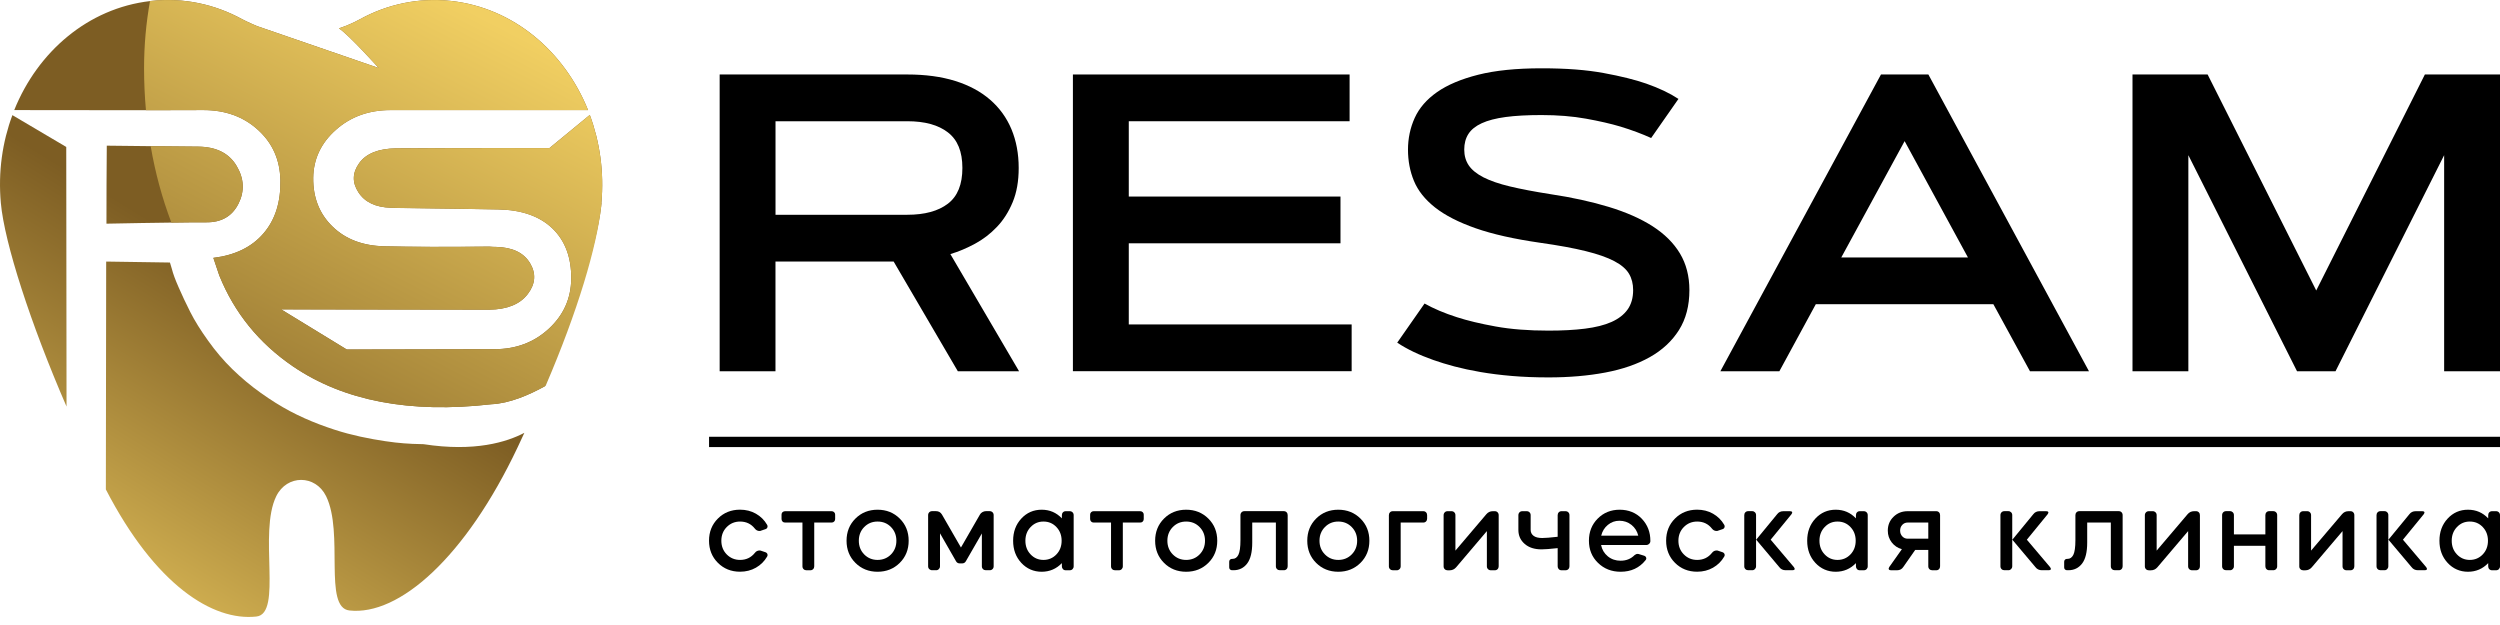 <?xml version="1.0" encoding="UTF-8"?> <svg xmlns="http://www.w3.org/2000/svg" width="184" height="46" viewBox="0 0 184 46" fill="none"> <path d="M55.983 39.072C55.965 39.077 55.938 39.08 55.9 39.08C55.761 39.08 55.646 39.021 55.557 38.906C55.285 38.56 54.922 38.386 54.47 38.386C54.081 38.386 53.753 38.522 53.487 38.791C53.221 39.06 53.091 39.396 53.091 39.798C53.091 40.2 53.224 40.536 53.487 40.805C53.753 41.074 54.081 41.21 54.47 41.21C54.922 41.21 55.282 41.035 55.557 40.693C55.646 40.575 55.761 40.516 55.9 40.516C55.938 40.516 55.968 40.516 55.983 40.525L56.307 40.634C56.39 40.657 56.446 40.702 56.476 40.767C56.502 40.835 56.499 40.9 56.458 40.968C56.257 41.313 55.983 41.585 55.634 41.783C55.285 41.981 54.896 42.078 54.467 42.078C53.815 42.078 53.271 41.859 52.837 41.425C52.403 40.991 52.184 40.448 52.184 39.795C52.184 39.142 52.403 38.599 52.837 38.165C53.271 37.731 53.815 37.512 54.467 37.512C54.896 37.512 55.285 37.609 55.634 37.807C55.983 38.005 56.257 38.277 56.458 38.623C56.496 38.691 56.502 38.755 56.476 38.823C56.449 38.891 56.393 38.936 56.307 38.956L55.983 39.066V39.072Z" fill="black"></path> <path d="M57.598 37.695C57.648 37.648 57.71 37.624 57.781 37.624H61.207C61.281 37.624 61.34 37.648 61.39 37.695C61.441 37.742 61.467 37.801 61.467 37.875V38.2C61.467 38.274 61.444 38.333 61.396 38.383C61.349 38.434 61.287 38.46 61.207 38.46H59.928V41.679C59.928 41.762 59.902 41.833 59.846 41.889C59.789 41.945 59.722 41.972 59.636 41.972H59.352C59.27 41.972 59.199 41.945 59.143 41.889C59.087 41.833 59.06 41.765 59.06 41.679V38.46H57.781C57.704 38.46 57.639 38.434 57.592 38.383C57.545 38.333 57.521 38.271 57.521 38.2V37.875C57.521 37.801 57.545 37.742 57.598 37.695Z" fill="black"></path> <path d="M62.959 38.168C63.393 37.734 63.936 37.515 64.589 37.515C65.242 37.515 65.785 37.734 66.222 38.168C66.659 38.602 66.878 39.145 66.878 39.798C66.878 40.451 66.659 40.994 66.222 41.428C65.785 41.862 65.239 42.081 64.589 42.081C63.939 42.081 63.393 41.862 62.959 41.428C62.524 40.994 62.306 40.451 62.306 39.798C62.306 39.145 62.524 38.602 62.959 38.168ZM63.605 40.805C63.871 41.074 64.199 41.21 64.589 41.21C64.979 41.21 65.315 41.074 65.578 40.805C65.841 40.536 65.974 40.2 65.974 39.798C65.974 39.396 65.841 39.06 65.578 38.791C65.312 38.519 64.985 38.386 64.589 38.386C64.193 38.386 63.871 38.522 63.605 38.791C63.34 39.06 63.21 39.396 63.21 39.798C63.21 40.2 63.343 40.536 63.605 40.805Z" fill="black"></path> <path d="M68.393 41.886C68.337 41.83 68.31 41.762 68.31 41.676V37.914C68.31 37.831 68.337 37.76 68.393 37.704C68.449 37.648 68.517 37.621 68.603 37.621H68.895C69.084 37.621 69.229 37.704 69.329 37.872L70.726 40.297L72.123 37.872C72.162 37.798 72.224 37.739 72.306 37.692C72.389 37.645 72.475 37.621 72.557 37.621H72.841C72.924 37.621 72.994 37.648 73.051 37.704C73.107 37.76 73.133 37.828 73.133 37.914V41.676C73.133 41.759 73.107 41.83 73.051 41.886C72.994 41.942 72.927 41.969 72.841 41.969H72.557C72.475 41.969 72.404 41.942 72.348 41.886C72.291 41.83 72.265 41.762 72.265 41.676V39.261L71.087 41.307C71.025 41.414 70.933 41.467 70.812 41.467H70.638C70.516 41.467 70.422 41.414 70.363 41.307L69.184 39.252V41.676C69.184 41.759 69.155 41.83 69.102 41.886C69.046 41.942 68.981 41.969 68.901 41.969H68.609C68.526 41.969 68.455 41.942 68.399 41.886H68.393Z" fill="black"></path> <path d="M75.168 41.428C74.766 40.994 74.566 40.451 74.566 39.798C74.566 39.145 74.766 38.602 75.168 38.168C75.57 37.734 76.069 37.515 76.666 37.515C77.262 37.515 77.746 37.728 78.154 38.15V37.917C78.154 37.834 78.181 37.763 78.234 37.707C78.287 37.651 78.355 37.624 78.438 37.624H78.73C78.813 37.624 78.884 37.651 78.94 37.707C78.996 37.763 79.022 37.831 79.022 37.917V41.679C79.022 41.762 78.993 41.833 78.94 41.889C78.884 41.945 78.816 41.972 78.73 41.972H78.438C78.355 41.972 78.287 41.945 78.234 41.889C78.181 41.833 78.154 41.765 78.154 41.679V41.446C77.746 41.868 77.25 42.081 76.666 42.081C76.081 42.081 75.57 41.862 75.168 41.428ZM75.853 38.791C75.596 39.06 75.469 39.396 75.469 39.798C75.469 40.2 75.596 40.536 75.853 40.805C76.11 41.074 76.423 41.21 76.799 41.21C77.174 41.21 77.496 41.074 77.752 40.805C78.009 40.536 78.136 40.2 78.136 39.798C78.136 39.396 78.009 39.06 77.752 38.791C77.496 38.519 77.18 38.386 76.799 38.386C76.418 38.386 76.11 38.522 75.853 38.791Z" fill="black"></path> <path d="M80.31 37.695C80.36 37.648 80.422 37.624 80.493 37.624H83.919C83.993 37.624 84.052 37.648 84.102 37.695C84.153 37.742 84.179 37.801 84.179 37.875V38.2C84.179 38.274 84.156 38.333 84.108 38.383C84.061 38.434 83.999 38.46 83.919 38.46H82.64V41.679C82.64 41.762 82.611 41.833 82.558 41.889C82.502 41.945 82.434 41.972 82.348 41.972H82.064C81.982 41.972 81.911 41.945 81.855 41.889C81.799 41.833 81.772 41.765 81.772 41.679V38.46H80.493C80.413 38.46 80.352 38.434 80.304 38.383C80.257 38.333 80.233 38.271 80.233 38.2V37.875C80.233 37.801 80.26 37.742 80.31 37.695Z" fill="black"></path> <path d="M85.671 38.168C86.105 37.734 86.648 37.515 87.301 37.515C87.954 37.515 88.497 37.734 88.934 38.168C89.371 38.602 89.59 39.145 89.59 39.798C89.59 40.451 89.371 40.994 88.934 41.428C88.497 41.862 87.951 42.081 87.301 42.081C86.651 42.081 86.105 41.862 85.671 41.428C85.237 40.994 85.018 40.451 85.018 39.798C85.018 39.145 85.237 38.602 85.671 38.168ZM86.317 40.805C86.583 41.074 86.908 41.21 87.301 41.21C87.694 41.21 88.028 41.074 88.29 40.805C88.556 40.536 88.689 40.2 88.689 39.798C88.689 39.396 88.556 39.06 88.29 38.791C88.025 38.519 87.697 38.386 87.301 38.386C86.905 38.386 86.583 38.522 86.317 38.791C86.052 39.06 85.919 39.396 85.919 39.798C85.919 40.2 86.052 40.536 86.317 40.805Z" fill="black"></path> <path d="M90.529 41.913C90.491 41.874 90.47 41.824 90.47 41.762V41.343C90.47 41.281 90.491 41.23 90.529 41.192C90.567 41.154 90.618 41.133 90.68 41.133H90.721C90.904 41.133 91.046 41.033 91.146 40.832C91.247 40.631 91.297 40.271 91.297 39.754V37.914C91.297 37.831 91.324 37.76 91.38 37.704C91.436 37.648 91.504 37.621 91.589 37.621H94.49C94.572 37.621 94.64 37.648 94.694 37.704C94.747 37.76 94.773 37.828 94.773 37.914V41.676C94.773 41.759 94.747 41.83 94.694 41.886C94.64 41.942 94.572 41.969 94.49 41.969H94.197C94.115 41.969 94.044 41.942 93.988 41.886C93.931 41.83 93.905 41.762 93.905 41.676V38.457H92.165V39.937C92.165 40.634 92.041 41.145 91.79 41.476C91.539 41.806 91.203 41.969 90.78 41.969H90.68C90.618 41.969 90.567 41.948 90.529 41.91V41.913Z" fill="black"></path> <path d="M96.867 38.168C97.301 37.734 97.845 37.515 98.498 37.515C99.15 37.515 99.694 37.734 100.131 38.168C100.568 38.602 100.786 39.145 100.786 39.798C100.786 40.451 100.568 40.994 100.131 41.428C99.694 41.862 99.147 42.081 98.498 42.081C97.848 42.081 97.301 41.862 96.867 41.428C96.433 40.994 96.215 40.451 96.215 39.798C96.215 39.145 96.433 38.602 96.867 38.168ZM97.514 40.805C97.78 41.074 98.105 41.21 98.498 41.21C98.89 41.21 99.224 41.074 99.487 40.805C99.753 40.536 99.886 40.2 99.886 39.798C99.886 39.396 99.753 39.06 99.487 38.791C99.221 38.519 98.893 38.386 98.498 38.386C98.102 38.386 97.78 38.522 97.514 38.791C97.248 39.06 97.115 39.396 97.115 39.798C97.115 40.2 97.248 40.536 97.514 40.805Z" fill="black"></path> <path d="M102.302 37.707C102.358 37.651 102.426 37.624 102.511 37.624H104.753C104.836 37.624 104.904 37.651 104.957 37.707C105.01 37.763 105.036 37.831 105.036 37.917V38.168C105.036 38.25 105.01 38.321 104.957 38.377C104.904 38.434 104.836 38.46 104.753 38.46H103.09V41.679C103.09 41.762 103.061 41.833 103.007 41.889C102.951 41.945 102.886 41.972 102.807 41.972H102.514C102.432 41.972 102.361 41.945 102.305 41.889C102.248 41.833 102.222 41.765 102.222 41.679V37.917C102.222 37.834 102.248 37.763 102.305 37.707H102.302Z" fill="black"></path> <path d="M106.333 37.707C106.389 37.651 106.457 37.624 106.543 37.624H106.835C106.915 37.624 106.98 37.651 107.036 37.707C107.092 37.763 107.119 37.831 107.119 37.917V40.525L109.393 37.849C109.52 37.698 109.679 37.624 109.868 37.624H110.019C110.102 37.624 110.17 37.651 110.223 37.707C110.276 37.763 110.303 37.831 110.303 37.917V41.679C110.303 41.762 110.276 41.833 110.223 41.889C110.17 41.945 110.102 41.972 110.019 41.972H109.727C109.644 41.972 109.573 41.945 109.517 41.889C109.461 41.833 109.434 41.765 109.434 41.679V39.089L107.169 41.756C107.042 41.901 106.882 41.975 106.693 41.975H106.543C106.46 41.975 106.389 41.948 106.333 41.892C106.277 41.836 106.25 41.768 106.25 41.682V37.92C106.25 37.837 106.277 37.766 106.333 37.71V37.707Z" fill="black"></path> <path d="M111.835 37.707C111.891 37.651 111.959 37.624 112.045 37.624H112.364C112.447 37.624 112.518 37.651 112.574 37.707C112.63 37.763 112.656 37.831 112.656 37.917V39.004C112.656 39.181 112.727 39.325 112.869 39.435C113.011 39.544 113.223 39.597 113.507 39.597C113.726 39.597 114.104 39.568 114.644 39.506V37.917C114.644 37.834 114.671 37.763 114.724 37.707C114.777 37.651 114.845 37.624 114.928 37.624H115.22C115.303 37.624 115.374 37.651 115.43 37.707C115.486 37.763 115.512 37.831 115.512 37.917V41.679C115.512 41.762 115.486 41.833 115.43 41.889C115.374 41.945 115.306 41.972 115.22 41.972H114.928C114.845 41.972 114.777 41.945 114.724 41.889C114.671 41.833 114.644 41.765 114.644 41.679V40.342C114.092 40.404 113.696 40.433 113.457 40.433C112.937 40.433 112.523 40.3 112.216 40.031C111.906 39.763 111.753 39.42 111.753 39.004V37.917C111.753 37.834 111.782 37.763 111.835 37.707Z" fill="black"></path> <path d="M117.84 40.114C117.908 40.454 118.073 40.731 118.336 40.947C118.602 41.163 118.915 41.269 119.275 41.269C119.689 41.269 120.031 41.133 120.303 40.858C120.377 40.796 120.453 40.767 120.536 40.767C120.563 40.767 120.586 40.767 120.604 40.776L121.006 40.9C121.086 40.926 121.133 40.974 121.156 41.038C121.18 41.103 121.165 41.166 121.115 41.227C120.663 41.795 120.052 42.081 119.275 42.081C118.613 42.081 118.058 41.862 117.612 41.428C117.166 40.994 116.945 40.451 116.945 39.798C116.945 39.145 117.16 38.602 117.592 38.168C118.023 37.734 118.563 37.515 119.21 37.515C119.857 37.515 120.418 37.739 120.84 38.182C121.263 38.629 121.472 39.175 121.467 39.822C121.467 39.901 121.437 39.969 121.378 40.025C121.319 40.082 121.245 40.114 121.156 40.114H117.837H117.84ZM120.075 38.631C119.821 38.428 119.526 38.327 119.186 38.327C118.867 38.327 118.587 38.428 118.339 38.631C118.091 38.835 117.928 39.098 117.849 39.423H120.575C120.498 39.101 120.329 38.835 120.078 38.631H120.075Z" fill="black"></path> <path d="M126.425 39.072C126.408 39.077 126.381 39.08 126.343 39.08C126.204 39.08 126.089 39.021 126 38.906C125.728 38.56 125.365 38.386 124.913 38.386C124.523 38.386 124.196 38.522 123.93 38.791C123.664 39.06 123.531 39.396 123.531 39.798C123.531 40.2 123.664 40.536 123.93 40.805C124.196 41.074 124.52 41.21 124.913 41.21C125.365 41.21 125.725 41.035 126 40.693C126.089 40.575 126.204 40.516 126.343 40.516C126.381 40.516 126.411 40.516 126.425 40.525L126.75 40.634C126.833 40.657 126.889 40.702 126.919 40.767C126.948 40.835 126.942 40.9 126.901 40.968C126.7 41.313 126.425 41.585 126.077 41.783C125.728 41.981 125.338 42.078 124.91 42.078C124.258 42.078 123.714 41.859 123.28 41.425C122.846 40.991 122.627 40.448 122.627 39.795C122.627 39.142 122.846 38.599 123.28 38.165C123.714 37.731 124.258 37.512 124.91 37.512C125.338 37.512 125.728 37.609 126.077 37.807C126.425 38.005 126.7 38.277 126.901 38.623C126.939 38.691 126.945 38.755 126.919 38.823C126.892 38.891 126.836 38.936 126.75 38.956L126.425 39.066V39.072Z" fill="black"></path> <path d="M128.46 41.886C128.404 41.83 128.378 41.762 128.378 41.676V37.914C128.378 37.831 128.404 37.76 128.46 37.704C128.516 37.648 128.584 37.621 128.67 37.621H128.962C129.042 37.621 129.107 37.648 129.163 37.704C129.219 37.76 129.246 37.828 129.246 37.914V41.676C129.246 41.759 129.216 41.83 129.163 41.886C129.107 41.942 129.042 41.969 128.962 41.969H128.67C128.587 41.969 128.516 41.942 128.46 41.886ZM129.255 39.721L130.794 37.849C130.906 37.698 131.062 37.624 131.26 37.624H131.745C131.827 37.624 131.88 37.645 131.898 37.686C131.916 37.728 131.901 37.781 131.851 37.849L130.321 39.721L132.034 41.744C132.084 41.812 132.099 41.865 132.081 41.907C132.064 41.948 132.01 41.969 131.928 41.969H131.426C131.225 41.969 131.068 41.892 130.959 41.744L129.255 39.721Z" fill="black"></path> <path d="M133.611 41.428C133.209 40.994 133.009 40.451 133.009 39.798C133.009 39.145 133.209 38.602 133.611 38.168C134.013 37.734 134.512 37.515 135.109 37.515C135.705 37.515 136.19 37.728 136.597 38.15V37.917C136.597 37.834 136.624 37.763 136.677 37.707C136.73 37.651 136.798 37.624 136.881 37.624H137.173C137.256 37.624 137.327 37.651 137.383 37.707C137.439 37.763 137.465 37.831 137.465 37.917V41.679C137.465 41.762 137.436 41.833 137.383 41.889C137.327 41.945 137.259 41.972 137.173 41.972H136.881C136.798 41.972 136.73 41.945 136.677 41.889C136.624 41.833 136.597 41.765 136.597 41.679V41.446C136.19 41.868 135.693 42.081 135.109 42.081C134.524 42.081 134.013 41.862 133.611 41.428ZM134.296 38.791C134.039 39.06 133.912 39.396 133.912 39.798C133.912 40.2 134.039 40.536 134.296 40.805C134.553 41.074 134.866 41.21 135.241 41.21C135.617 41.21 135.938 41.074 136.195 40.805C136.452 40.536 136.579 40.2 136.579 39.798C136.579 39.396 136.452 39.06 136.195 38.791C135.938 38.519 135.622 38.386 135.241 38.386C134.86 38.386 134.553 38.522 134.296 38.791Z" fill="black"></path> <path d="M139.364 38.035C139.642 37.763 139.988 37.624 140.401 37.624H142.507C142.59 37.624 142.658 37.651 142.711 37.707C142.764 37.763 142.79 37.831 142.79 37.917V41.679C142.79 41.762 142.764 41.833 142.711 41.889C142.658 41.945 142.59 41.972 142.507 41.972H142.215C142.132 41.972 142.061 41.945 142.005 41.889C141.949 41.833 141.922 41.765 141.922 41.679V40.474H140.959L140.082 41.73C139.976 41.892 139.822 41.972 139.621 41.972H139.178C139.096 41.972 139.043 41.948 139.019 41.904C138.995 41.859 139.007 41.8 139.051 41.73L139.979 40.418C139.672 40.336 139.424 40.17 139.232 39.922C139.04 39.674 138.942 39.385 138.942 39.057C138.942 38.649 139.081 38.309 139.362 38.038L139.364 38.035ZM140.008 38.629C139.902 38.741 139.849 38.883 139.849 39.054C139.849 39.225 139.902 39.361 140.008 39.476C140.115 39.591 140.245 39.647 140.401 39.647H141.922V38.46H140.401C140.245 38.46 140.115 38.516 140.008 38.629Z" fill="black"></path> <path d="M147.315 41.886C147.259 41.83 147.232 41.762 147.232 41.676V37.914C147.232 37.831 147.259 37.76 147.315 37.704C147.371 37.648 147.439 37.621 147.525 37.621H147.817C147.897 37.621 147.962 37.648 148.018 37.704C148.074 37.76 148.101 37.828 148.101 37.914V41.676C148.101 41.759 148.071 41.83 148.018 41.886C147.962 41.942 147.897 41.969 147.817 41.969H147.525C147.442 41.969 147.371 41.942 147.315 41.886ZM148.11 39.721L149.648 37.849C149.761 37.698 149.917 37.624 150.115 37.624H150.599C150.682 37.624 150.735 37.645 150.753 37.686C150.771 37.728 150.756 37.781 150.706 37.849L149.176 39.721L150.889 41.744C150.939 41.812 150.954 41.865 150.936 41.907C150.918 41.948 150.865 41.969 150.783 41.969H150.28C150.08 41.969 149.923 41.892 149.811 41.744L148.107 39.721H148.11Z" fill="black"></path> <path d="M151.982 41.913C151.943 41.874 151.923 41.824 151.923 41.762V41.343C151.923 41.281 151.943 41.23 151.982 41.192C152.02 41.154 152.07 41.133 152.132 41.133H152.174C152.357 41.133 152.498 41.033 152.599 40.832C152.699 40.631 152.75 40.271 152.75 39.754V37.914C152.75 37.831 152.776 37.76 152.832 37.704C152.888 37.648 152.956 37.621 153.042 37.621H155.942C156.025 37.621 156.093 37.648 156.146 37.704C156.199 37.76 156.226 37.828 156.226 37.914V41.676C156.226 41.759 156.199 41.83 156.146 41.886C156.093 41.942 156.025 41.969 155.942 41.969H155.65C155.567 41.969 155.496 41.942 155.44 41.886C155.384 41.83 155.357 41.762 155.357 41.676V38.457H153.618V39.937C153.618 40.634 153.494 41.145 153.243 41.476C152.992 41.803 152.655 41.969 152.233 41.969H152.132C152.07 41.969 152.02 41.948 151.982 41.91V41.913Z" fill="black"></path> <path d="M157.945 37.707C158.001 37.651 158.069 37.624 158.154 37.624H158.447C158.526 37.624 158.591 37.651 158.648 37.707C158.704 37.763 158.73 37.831 158.73 37.917V40.525L161.004 37.849C161.131 37.698 161.291 37.624 161.48 37.624H161.631C161.713 37.624 161.781 37.651 161.834 37.707C161.888 37.763 161.914 37.831 161.914 37.917V41.679C161.914 41.762 161.888 41.833 161.834 41.889C161.781 41.945 161.713 41.972 161.631 41.972H161.338C161.255 41.972 161.185 41.945 161.128 41.889C161.072 41.833 161.046 41.765 161.046 41.679V39.089L158.78 41.756C158.653 41.901 158.494 41.975 158.305 41.975H158.154C158.072 41.975 158.001 41.948 157.945 41.892C157.889 41.836 157.862 41.768 157.862 41.682V37.92C157.862 37.837 157.889 37.766 157.945 37.71V37.707Z" fill="black"></path> <path d="M163.63 41.886C163.574 41.83 163.547 41.762 163.547 41.676V37.914C163.547 37.831 163.574 37.76 163.63 37.704C163.686 37.648 163.754 37.621 163.84 37.621H164.132C164.212 37.621 164.277 37.648 164.333 37.704C164.389 37.76 164.416 37.828 164.416 37.914V39.334H166.731V37.914C166.731 37.831 166.758 37.76 166.811 37.704C166.864 37.648 166.932 37.621 167.015 37.621H167.307C167.39 37.621 167.461 37.648 167.517 37.704C167.573 37.76 167.6 37.828 167.6 37.914V41.676C167.6 41.759 167.573 41.83 167.517 41.886C167.461 41.942 167.393 41.969 167.307 41.969H167.015C166.932 41.969 166.864 41.942 166.811 41.886C166.758 41.83 166.731 41.762 166.731 41.676V40.17H164.416V41.676C164.416 41.759 164.386 41.83 164.333 41.886C164.277 41.942 164.212 41.969 164.132 41.969H163.84C163.757 41.969 163.686 41.942 163.63 41.886Z" fill="black"></path> <path d="M169.31 37.707C169.366 37.651 169.434 37.624 169.519 37.624H169.812C169.891 37.624 169.956 37.651 170.012 37.707C170.069 37.763 170.095 37.831 170.095 37.917V40.525L172.369 37.849C172.496 37.698 172.656 37.624 172.845 37.624H172.995C173.078 37.624 173.146 37.651 173.199 37.707C173.252 37.763 173.279 37.831 173.279 37.917V41.679C173.279 41.762 173.252 41.833 173.199 41.889C173.146 41.945 173.078 41.972 172.995 41.972H172.703C172.62 41.972 172.55 41.945 172.493 41.889C172.437 41.833 172.411 41.765 172.411 41.679V39.089L170.145 41.756C170.018 41.901 169.859 41.975 169.67 41.975H169.519C169.437 41.975 169.366 41.948 169.31 41.892C169.253 41.836 169.227 41.768 169.227 41.682V37.92C169.227 37.837 169.253 37.766 169.31 37.71V37.707Z" fill="black"></path> <path d="M174.995 41.886C174.939 41.83 174.912 41.762 174.912 41.676V37.914C174.912 37.831 174.939 37.76 174.995 37.704C175.051 37.648 175.119 37.621 175.205 37.621H175.497C175.577 37.621 175.642 37.648 175.698 37.704C175.754 37.76 175.781 37.828 175.781 37.914V41.676C175.781 41.759 175.751 41.83 175.698 41.886C175.642 41.942 175.577 41.969 175.497 41.969H175.205C175.122 41.969 175.051 41.942 174.995 41.886ZM175.789 39.721L177.328 37.849C177.44 37.698 177.597 37.624 177.795 37.624H178.279C178.362 37.624 178.415 37.645 178.433 37.686C178.45 37.728 178.436 37.781 178.386 37.849L176.856 39.721L178.569 41.744C178.619 41.812 178.634 41.865 178.616 41.907C178.598 41.948 178.545 41.969 178.462 41.969H177.96C177.759 41.969 177.603 41.892 177.494 41.744L175.789 39.721Z" fill="black"></path> <path d="M180.146 41.428C179.744 40.994 179.543 40.451 179.543 39.798C179.543 39.145 179.744 38.602 180.146 38.168C180.547 37.734 181.047 37.515 181.643 37.515C182.24 37.515 182.724 37.728 183.132 38.15V37.917C183.132 37.834 183.158 37.763 183.211 37.707C183.265 37.651 183.333 37.624 183.415 37.624H183.708C183.79 37.624 183.861 37.651 183.917 37.707C183.973 37.763 184 37.831 184 37.917V41.679C184 41.762 183.97 41.833 183.917 41.889C183.861 41.945 183.793 41.972 183.708 41.972H183.415C183.333 41.972 183.265 41.945 183.211 41.889C183.158 41.833 183.132 41.765 183.132 41.679V41.446C182.724 41.868 182.228 42.081 181.643 42.081C181.058 42.081 180.547 41.862 180.146 41.428ZM180.831 38.791C180.574 39.06 180.447 39.396 180.447 39.798C180.447 40.2 180.574 40.536 180.831 40.805C181.088 41.074 181.401 41.21 181.776 41.21C182.151 41.21 182.473 41.074 182.73 40.805C182.987 40.536 183.114 40.2 183.114 39.798C183.114 39.396 182.987 39.06 182.73 38.791C182.473 38.519 182.157 38.386 181.776 38.386C181.395 38.386 181.088 38.522 180.831 38.791Z" fill="black"></path> <path d="M52.967 27.323V5.482H66.78C68.109 5.482 69.285 5.641 70.307 5.96C71.326 6.279 72.182 6.74 72.873 7.34C73.564 7.939 74.087 8.663 74.442 9.51C74.796 10.358 74.976 11.309 74.976 12.366C74.976 13.332 74.829 14.168 74.533 14.88C74.238 15.591 73.854 16.197 73.375 16.699C72.897 17.201 72.359 17.615 71.76 17.939C71.16 18.264 70.558 18.518 69.947 18.701L75.003 27.323H70.496L65.773 19.251H57.075V27.323H52.964H52.967ZM57.078 8.923V15.807H66.78C68.059 15.807 69.055 15.535 69.766 14.992C70.478 14.448 70.832 13.574 70.832 12.363C70.832 11.152 70.478 10.293 69.766 9.744C69.055 9.194 68.059 8.923 66.78 8.923H57.078Z" fill="black"></path> <path d="M98.66 14.466V17.907H83.078V23.879H99.481V27.32H78.966V5.482H99.33V8.923H83.078V14.466H98.66Z" fill="black"></path> <path d="M121.523 10.157C120.852 9.853 120.102 9.572 119.269 9.318C118.557 9.106 117.71 8.911 116.726 8.734C115.74 8.556 114.65 8.468 113.451 8.468C112.414 8.468 111.537 8.515 110.816 8.612C110.096 8.71 109.508 8.861 109.056 9.07C108.604 9.277 108.276 9.543 108.073 9.862C107.869 10.181 107.768 10.565 107.768 11.011C107.768 11.457 107.881 11.847 108.102 12.174C108.327 12.505 108.687 12.797 109.183 13.052C109.682 13.306 110.329 13.53 111.132 13.722C111.936 13.914 112.919 14.103 114.086 14.286C115.701 14.528 117.143 14.844 118.413 15.231C119.683 15.618 120.755 16.091 121.635 16.655C122.512 17.219 123.182 17.886 123.646 18.657C124.107 19.428 124.34 20.329 124.34 21.354C124.34 22.503 124.083 23.48 123.572 24.292C123.058 25.105 122.344 25.769 121.425 26.286C120.507 26.803 119.411 27.181 118.144 27.42C116.877 27.659 115.483 27.777 113.971 27.777C113.005 27.777 112.107 27.742 111.274 27.671C110.441 27.6 109.673 27.503 108.967 27.382C108.262 27.261 107.621 27.122 107.048 26.971C106.475 26.818 105.958 26.661 105.503 26.499C104.437 26.123 103.548 25.695 102.836 25.22L104.847 22.34C105.518 22.715 106.309 23.052 107.222 23.344C108.005 23.598 108.956 23.826 110.078 24.029C111.2 24.233 112.497 24.334 113.971 24.334C114.987 24.334 115.882 24.287 116.658 24.189C117.435 24.091 118.085 23.929 118.608 23.696C119.13 23.462 119.526 23.155 119.795 22.774C120.064 22.393 120.199 21.918 120.199 21.351C120.199 20.893 120.099 20.494 119.895 20.149C119.691 19.803 119.331 19.493 118.814 19.221C118.297 18.947 117.595 18.701 116.711 18.483C115.828 18.264 114.706 18.058 113.344 17.866C111.437 17.591 109.856 17.237 108.607 16.799C107.358 16.362 106.363 15.854 105.621 15.27C104.88 14.685 104.363 14.035 104.068 13.32C103.772 12.606 103.628 11.835 103.628 11.014C103.628 10.193 103.793 9.401 104.124 8.675C104.455 7.948 105.001 7.316 105.769 6.778C106.537 6.241 107.547 5.816 108.799 5.5C110.054 5.184 111.605 5.027 113.451 5.027C115.297 5.027 116.753 5.142 118.029 5.375C119.302 5.609 120.347 5.869 121.159 6.152C122.113 6.486 122.905 6.864 123.534 7.28L121.523 10.16V10.157Z" fill="black"></path> <path d="M146.713 22.387H133.644L130.962 27.323H126.62L138.44 5.482H141.928L153.748 27.323H149.406L146.71 22.387H146.713ZM135.519 18.947H144.84L140.18 10.387L135.519 18.947Z" fill="black"></path> <path d="M170.473 21.383L178.471 5.482H184V27.323H179.889V11.421L171.894 27.323H169.061L161.063 11.421V27.323H156.952V5.482H162.481L170.476 21.383H170.473Z" fill="black"></path> <path d="M4.897 29.922C2.253 23.835 0.328 17.88 0.062 14.939C-0.145 12.662 0.174 10.453 0.912 8.474L4.876 10.816L4.897 29.922Z" fill="url(#paint0_linear_204_294)"></path> <path d="M17.549 14.995C17.082 15.925 16.282 16.383 15.142 16.362C14.41 16.362 13.568 16.365 12.614 16.383C11.249 16.398 9.655 16.427 7.835 16.463C7.835 14.558 7.844 12.641 7.859 10.721L11.093 10.757L14.605 10.792C15.925 10.807 16.864 11.282 17.416 12.213C17.969 13.14 18.016 14.07 17.552 14.995H17.549Z" fill="url(#paint1_linear_204_294)"></path> <path d="M38.593 31.856C38.433 32.202 38.271 32.553 38.108 32.899C34.26 41.041 29.363 45.333 25.718 44.931C23.778 44.721 25.331 39.228 24 36.517C23.211 34.922 21.12 34.922 20.334 36.517C19.002 39.228 20.813 45.167 18.872 45.377C15.662 45.731 11.43 43.062 7.791 36.023L7.815 19.251L12.508 19.322L12.655 19.812C12.735 20.137 12.898 20.583 13.146 21.144C13.388 21.705 13.674 22.308 13.999 22.954C14.324 23.598 14.764 24.307 15.319 25.078C15.872 25.855 16.465 26.549 17.1 27.169C17.753 27.804 18.447 28.386 19.191 28.915C19.93 29.443 20.647 29.892 21.338 30.258C22.035 30.628 22.759 30.95 23.512 31.236C24.271 31.522 24.959 31.744 25.58 31.909C26.197 32.072 26.829 32.211 27.473 32.326C28.117 32.438 28.654 32.521 29.088 32.568C29.517 32.615 29.942 32.651 30.355 32.668C30.772 32.683 31.044 32.692 31.174 32.692C34.942 33.274 37.308 32.532 38.593 31.856Z" fill="url(#paint2_linear_204_294)"></path> <path d="M44.272 14.939C44.263 15.03 44.257 15.122 44.245 15.216C43.921 18.007 42.32 23.084 40.093 28.433C38.947 29.065 37.488 29.697 36.159 29.753C30.178 30.439 25.314 29.511 21.569 26.971C19.058 25.258 17.251 23.025 16.14 20.276L15.703 18.979C17.298 18.784 18.53 18.185 19.392 17.18C20.255 16.179 20.668 14.874 20.636 13.258C20.603 11.758 20.054 10.526 18.985 9.558C17.918 8.586 16.578 8.102 14.965 8.102C14.02 8.11 12.564 8.113 10.742 8.113C8.125 8.113 4.758 8.113 1.048 8.102C2.779 3.798 6.491 0.609 11.04 0.08C11.066 0.071 11.093 0.071 11.12 0.068C13.515 -0.195 15.816 0.313 17.824 1.412C18.178 1.607 18.914 1.917 18.914 1.917L27.869 5.003C27.869 5.003 25.71 2.59 24.945 2.085C25.476 1.911 25.999 1.687 26.498 1.412C28.506 0.313 30.807 -0.195 33.203 0.068C37.783 0.573 41.537 3.775 43.28 8.102H28.749C27.151 8.102 25.807 8.586 24.717 9.558C23.625 10.529 23.072 11.705 23.054 13.09C23.04 14.54 23.506 15.733 24.469 16.669C25.432 17.609 26.711 18.093 28.306 18.126C30.279 18.173 32.842 18.182 36.005 18.149C36.185 18.164 36.363 18.173 36.543 18.173C37.733 18.205 38.554 18.607 39.012 19.369C39.47 20.137 39.411 20.896 38.841 21.643C38.271 22.39 37.325 22.777 36.005 22.792L20.689 22.768L25.523 25.722C27.266 25.722 29.251 25.719 31.472 25.71C33.696 25.701 35.338 25.698 36.395 25.698C37.978 25.698 39.31 25.196 40.391 24.195C41.478 23.194 42.025 21.968 42.042 20.518C42.057 18.956 41.596 17.721 40.663 16.817C39.724 15.913 38.392 15.444 36.667 15.414C34.91 15.382 32.697 15.346 30.042 15.314C29.59 15.314 29.162 15.305 28.775 15.29C27.65 15.258 26.85 14.88 26.38 14.153C25.907 13.43 25.928 12.715 26.439 12.003C26.953 11.294 27.86 10.934 29.162 10.916C30.778 10.901 35.669 10.893 40.444 10.893L43.41 8.456C44.148 10.444 44.47 12.656 44.263 14.942L44.272 14.939Z" fill="url(#paint3_linear_204_294)"></path> <path d="M17.549 14.995C17.082 15.925 16.282 16.383 15.142 16.362C14.41 16.362 13.568 16.365 12.614 16.383C11.935 14.596 11.424 12.709 11.09 10.757L14.602 10.792C15.922 10.807 16.861 11.282 17.413 12.213C17.966 13.14 18.013 14.07 17.549 14.995Z" fill="url(#paint4_linear_204_294)"></path> <path d="M44.272 14.939C44.263 15.03 44.257 15.122 44.245 15.216C43.921 18.167 42.521 22.904 40.158 28.398C40.137 28.41 40.114 28.421 40.093 28.433C38.947 29.065 37.488 29.697 36.159 29.753C30.178 30.439 25.314 29.511 21.569 26.971C19.058 25.258 17.251 23.025 16.14 20.276L15.703 18.979C17.298 18.784 18.53 18.185 19.392 17.18C20.255 16.179 20.668 14.874 20.636 13.258C20.603 11.758 20.054 10.526 18.985 9.558C17.918 8.586 16.578 8.102 14.965 8.102C14.02 8.11 12.564 8.113 10.742 8.113C10.65 7.094 10.603 6.061 10.603 5.021C10.603 3.335 10.753 1.684 11.04 0.083C11.066 0.074 11.093 0.074 11.12 0.071C13.515 -0.192 15.816 0.316 17.824 1.415C18.178 1.61 18.914 1.92 18.914 1.92L27.869 5.006C27.869 5.006 25.71 2.593 24.945 2.088C25.476 1.914 25.999 1.69 26.498 1.415C28.506 0.316 30.807 -0.192 33.203 0.071C37.783 0.576 41.537 3.778 43.28 8.104H28.749C27.151 8.104 25.807 8.589 24.717 9.561C23.625 10.532 23.072 11.708 23.054 13.093C23.04 14.543 23.506 15.736 24.469 16.672C25.432 17.612 26.711 18.096 28.306 18.128C30.279 18.176 32.842 18.185 36.005 18.152C36.185 18.167 36.363 18.176 36.543 18.176C37.733 18.208 38.554 18.61 39.012 19.372C39.47 20.14 39.411 20.899 38.841 21.646C38.271 22.393 37.325 22.78 36.005 22.795L20.689 22.771L25.523 25.725C27.266 25.725 29.251 25.722 31.472 25.713C33.696 25.704 35.338 25.701 36.395 25.701C37.978 25.701 39.31 25.199 40.391 24.198C41.478 23.197 42.025 21.971 42.042 20.521C42.057 18.958 41.596 17.724 40.663 16.82C39.724 15.916 38.392 15.447 36.667 15.417C34.91 15.385 32.697 15.349 30.042 15.317C29.59 15.317 29.162 15.308 28.775 15.293C27.65 15.261 26.85 14.883 26.38 14.156C25.907 13.432 25.928 12.718 26.439 12.006C26.953 11.297 27.86 10.937 29.162 10.919C30.778 10.904 35.669 10.896 40.444 10.896L43.41 8.459C44.148 10.447 44.47 12.659 44.263 14.945L44.272 14.939Z" fill="url(#paint5_linear_204_294)"></path> <path d="M184 32.146H52.187V32.905H184V32.146Z" fill="black"></path> <defs> <linearGradient id="paint0_linear_204_294" x1="6.477" y1="13.353" x2="-11.882" y2="43.383" gradientUnits="userSpaceOnUse"> <stop stop-color="#7D5D23"></stop> <stop offset="1" stop-color="#F1CF62"></stop> </linearGradient> <linearGradient id="paint1_linear_204_294" x1="10.795" y1="15.99" x2="-7.567" y2="46.021" gradientUnits="userSpaceOnUse"> <stop stop-color="#7D5D23"></stop> <stop offset="1" stop-color="#F1CF62"></stop> </linearGradient> <linearGradient id="paint2_linear_204_294" x1="24.283" y1="24.145" x2="7.448" y2="51.68" gradientUnits="userSpaceOnUse"> <stop stop-color="#7D5D23"></stop> <stop offset="1" stop-color="#F1CF62"></stop> </linearGradient> <linearGradient id="paint3_linear_204_294" x1="18.843" y1="20.911" x2="0.481" y2="50.941" gradientUnits="userSpaceOnUse"> <stop stop-color="#7D5D23"></stop> <stop offset="1" stop-color="#F1CF62"></stop> </linearGradient> <linearGradient id="paint4_linear_204_294" x1="3.311" y1="34.175" x2="23.539" y2="-4.959" gradientUnits="userSpaceOnUse"> <stop stop-color="#7D5D23"></stop> <stop offset="1" stop-color="#F1CF62"></stop> </linearGradient> <linearGradient id="paint5_linear_204_294" x1="12.768" y1="39.066" x2="32.996" y2="-0.071" gradientUnits="userSpaceOnUse"> <stop stop-color="#7D5D23"></stop> <stop offset="1" stop-color="#F1CF62"></stop> </linearGradient> </defs> </svg> 